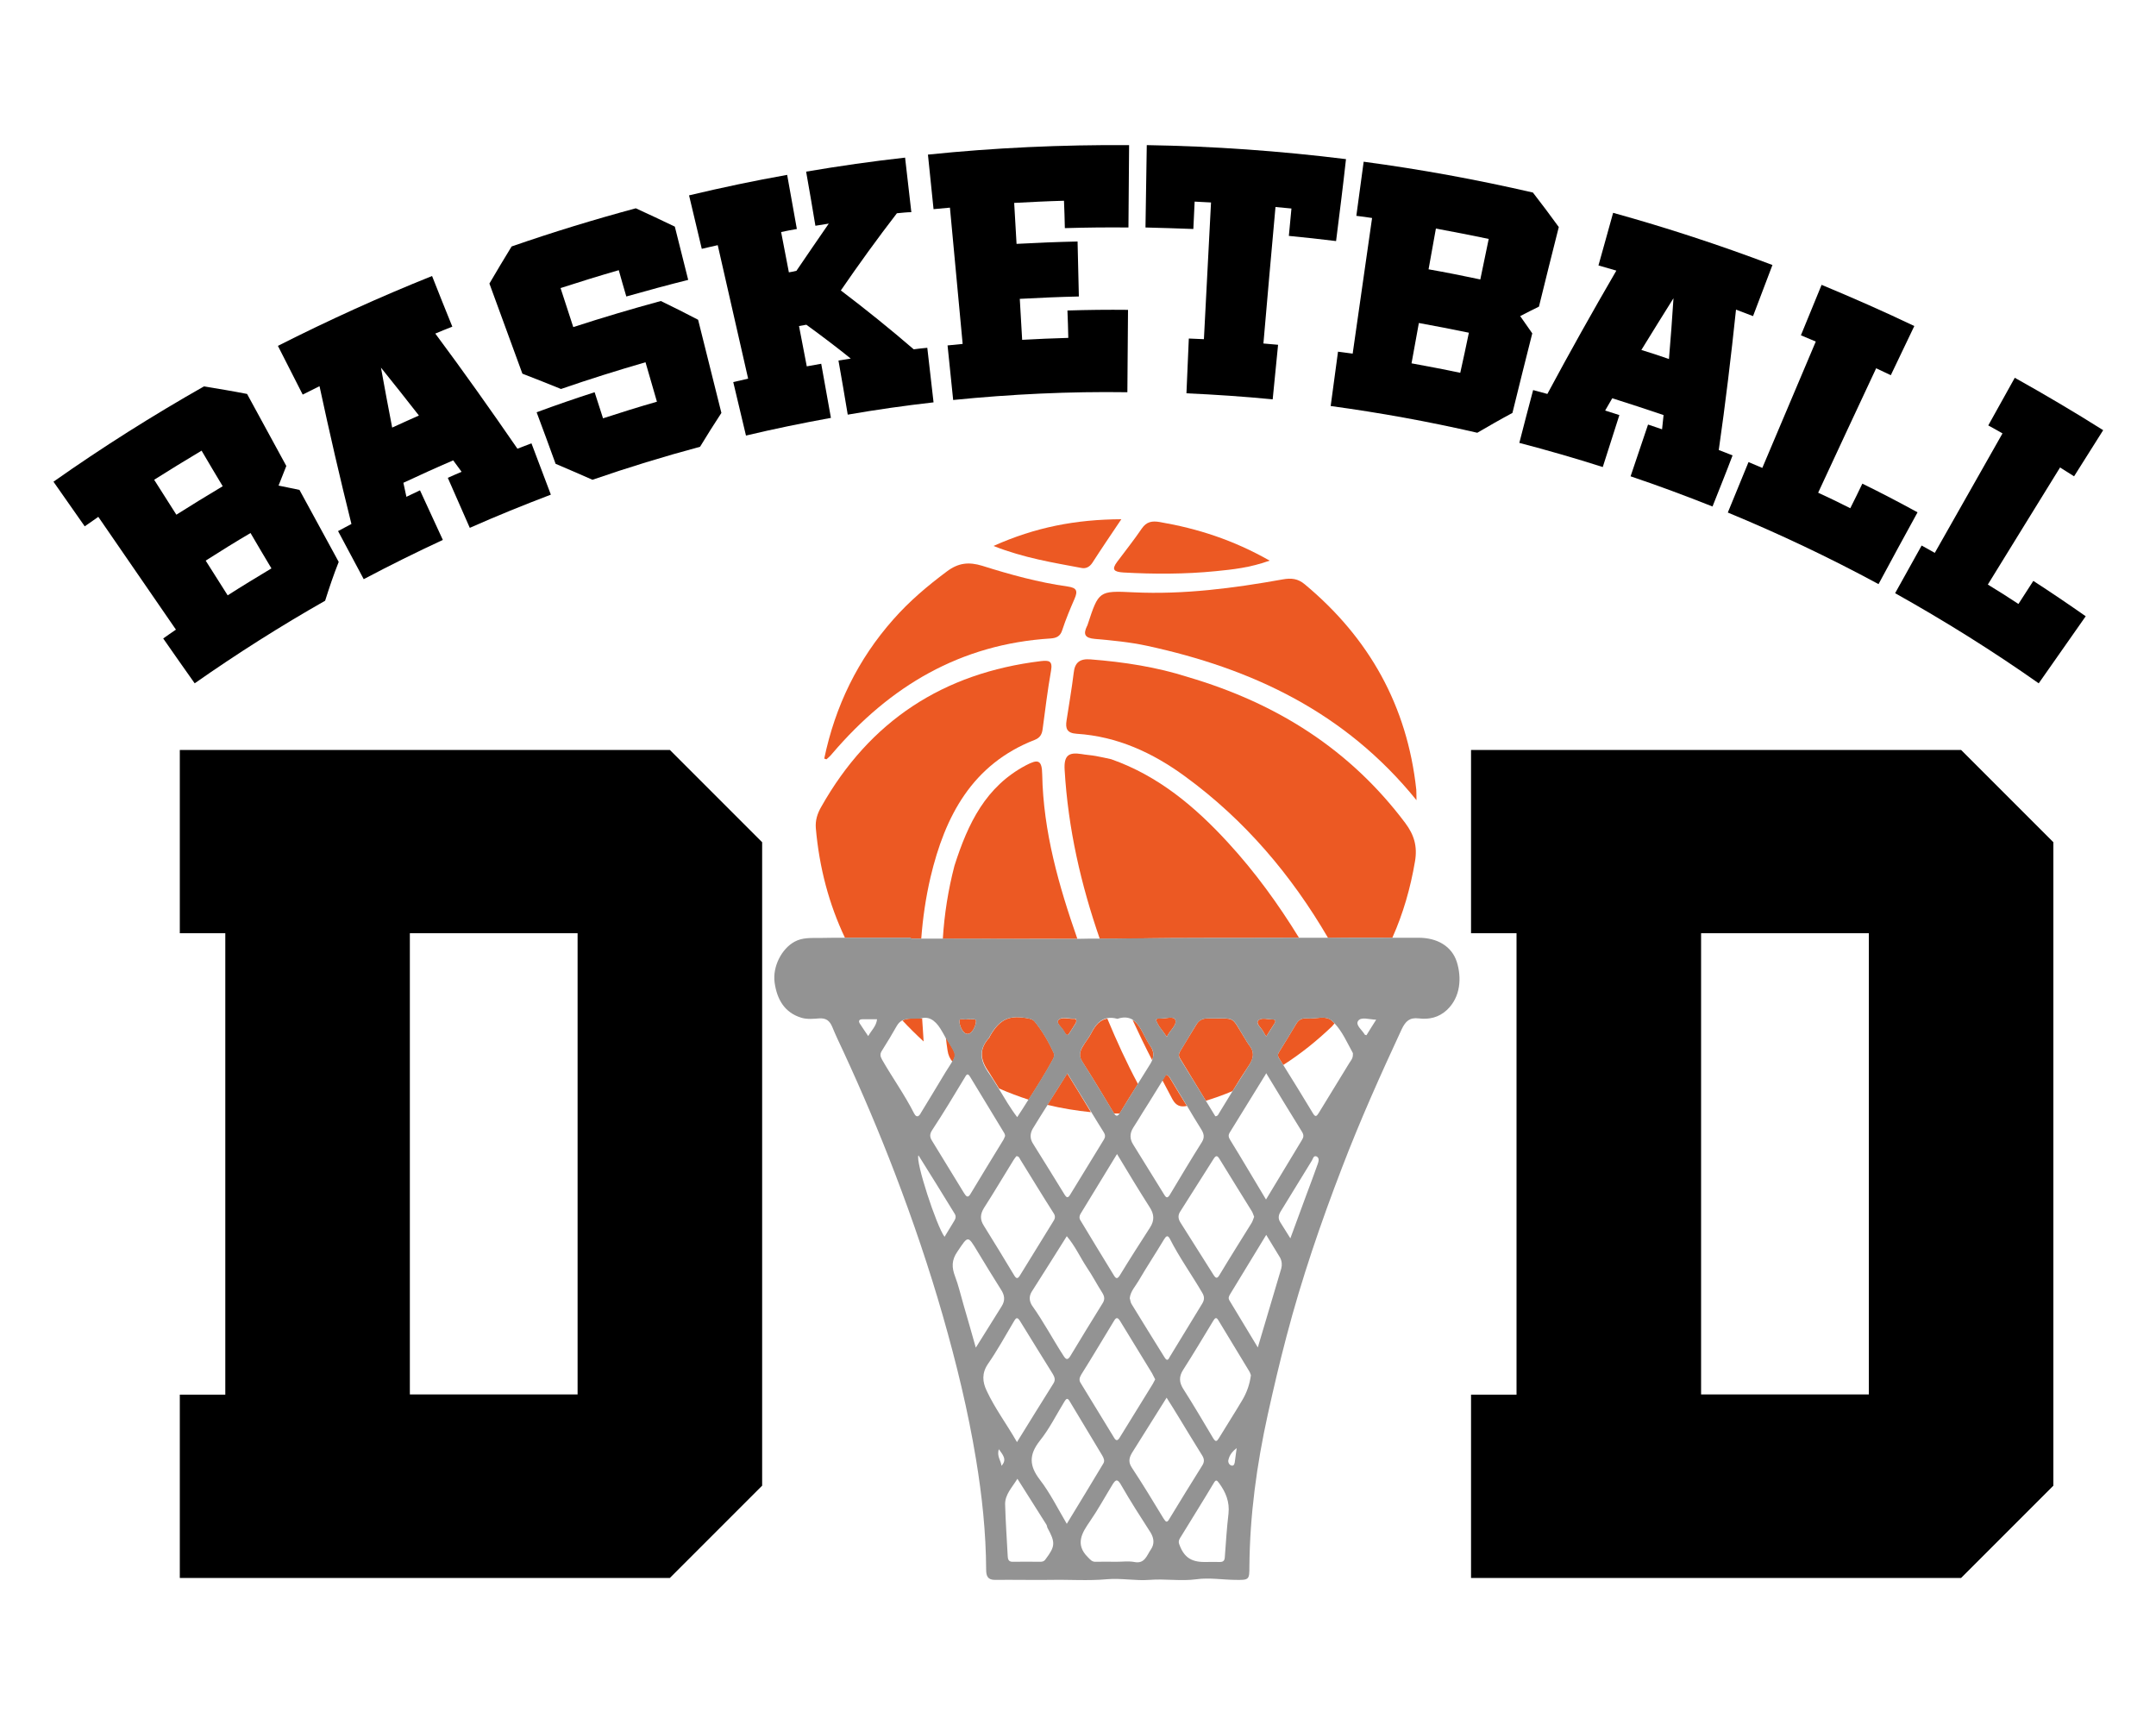<?xml version="1.0" encoding="UTF-8"?> <!-- Generator: Adobe Illustrator 21.0.0, SVG Export Plug-In . SVG Version: 6.00 Build 0) --> <svg xmlns="http://www.w3.org/2000/svg" xmlns:xlink="http://www.w3.org/1999/xlink" version="1.1" id="Layer_1" x="0px" y="0px" viewBox="0 0 1000 800" style="enable-background:new 0 0 1000 800;" xml:space="preserve"> <style type="text/css"> .st0{fill:#FFFFFF;} .st1{fill:#002C8B;} .st2{fill:#BA0425;} .st3{fill:#FFFFFF;stroke:#FFFFFF;stroke-miterlimit:10;} .st4{fill:#CA0E0D;} .st5{fill:#272264;} .st6{fill:#AAAAAA;} .st7{fill:#C41F2D;} .st8{fill:#EC5923;} .st9{fill:#939393;} .st10{fill:#DC5923;} .st11{fill:#E46C76;} .st12{fill:#F26A76;} .st13{fill:none;} .st14{fill:#888888;} .st15{fill:#006837;} .st16{fill:#A3AF41;} .st17{fill:#80AF3F;} .st18{fill:#0071A5;} .st19{fill:#0873B9;} .st20{fill:#808281;} .st21{fill:#FB0200;} .st22{fill:#B0130A;} .st23{fill:#663F18;} .st24{fill:#1F3E7E;} .st25{fill:#FBBC1F;} .st26{fill:#EAE7D8;} .st27{fill:#FBFDF2;} .st28{fill:#7F0105;} .st29{fill:#86D1F1;} .st30{fill:#FEFEFE;} .st31{fill:#B7B7B7;} </style> <g> <g> <path d="M150.8,278.6c-20.6,11.7-40.8,24.5-60.5,38.3c-4.9-6.9-9.8-13.9-14.6-20.8c1.9-1.4,3.9-2.7,5.9-4.1 c-12-17.4-24-34.9-36-52.3c-2.1,1.5-4.2,2.9-6.3,4.4c-4.8-6.9-9.7-13.8-14.5-20.7c22.7-16,46-30.7,69.8-44.2 c6.7,1.1,13.4,2.2,20,3.5c6.1,11.1,12.1,22.3,18.2,33.4c-1.2,3-2.4,6.1-3.6,9.1c3.2,0.7,6.5,1.3,9.7,2 c6.1,11.1,12.1,22.3,18.2,33.4C154.7,266.6,152.7,272.6,150.8,278.6z M93.5,209c-7.4,4.4-14.7,8.9-22,13.5 c3.4,5.4,6.9,10.8,10.3,16.2c7.1-4.5,14.3-8.9,21.5-13.2C100,220,96.7,214.5,93.5,209z M116.2,247.2c-7,4.1-13.9,8.4-20.8,12.8 c3.4,5.4,6.8,10.7,10.2,16.1c6.7-4.3,13.5-8.4,20.3-12.5C122.6,258.1,119.4,252.7,116.2,247.2z"></path> <path d="M255.5,229.4c-12.6,4.8-25.2,9.9-37.6,15.4c-3.4-7.7-6.8-15.4-10.2-23.2c2.1-0.9,4.2-1.9,6.4-2.8 c-1.3-1.8-2.6-3.6-3.9-5.3c-7.7,3.3-15.4,6.8-23.1,10.4c0.5,2.2,0.9,4.3,1.4,6.5c2.1-1,4.2-2,6.3-3c3.5,7.7,7.1,15.3,10.6,23 c-12.3,5.7-24.6,11.8-36.7,18.2c-4-7.4-7.9-14.9-11.9-22.3c2.1-1.1,4.1-2.2,6.2-3.3c-5.3-21.2-10.2-42.5-14.8-63.9 c-2.6,1.3-5.2,2.6-7.8,3.9c-3.8-7.5-7.6-15-11.5-22.6c23.5-11.9,47.3-22.7,71.5-32.4c3.1,7.8,6.2,15.7,9.4,23.5 c-2.6,1-5.3,2.1-7.9,3.2c13.1,17.6,25.7,35.4,38.1,53.4c2.2-0.8,4.3-1.7,6.5-2.5C249.6,213.7,252.5,221.5,255.5,229.4z M194.3,192.7c-5.8-7.4-11.7-14.9-17.6-22.2c1.7,9.3,3.4,18.6,5.2,27.8C186.1,196.4,190.2,194.5,194.3,192.7z"></path> <path d="M324.7,207.2c-16.8,4.5-33.4,9.6-49.9,15.3c-5.7-2.5-11.4-5-17.1-7.4c-2.9-8-5.8-15.9-8.8-23.9c8.9-3.3,17.9-6.4,26.9-9.3 c1.3,4,2.6,8.1,3.9,12.1c8.3-2.7,16.6-5.3,25-7.7c-1.8-6.1-3.5-12.2-5.3-18.3c-13.1,3.8-26.2,7.9-39.2,12.4 c-5.9-2.4-11.9-4.8-17.9-7.1c-5.1-13.9-10.2-27.8-15.3-41.8c3.4-5.8,6.8-11.5,10.3-17.2c19-6.6,38.3-12.5,57.6-17.7 c6.1,2.8,12.1,5.6,18.1,8.5c2.1,8.2,4.1,16.5,6.2,24.7c-9.6,2.4-19.2,5-28.7,7.7c-1.2-4.1-2.4-8.2-3.5-12.2 c-9,2.6-18.1,5.4-27,8.3c2,6,3.9,12.1,5.9,18.1c13.5-4.4,27-8.4,40.6-12.1c5.8,2.8,11.6,5.7,17.3,8.7c3.6,14.4,7.2,28.8,10.8,43.2 C331.2,196.7,327.9,201.9,324.7,207.2z"></path> <path d="M416,98.9c-9.1,11.8-17.7,23.7-26,35.8c11.6,8.8,22.9,17.9,33.8,27.3c2.1-0.3,4.2-0.5,6.3-0.7c1,8.4,1.9,16.9,2.9,25.3 c-13.3,1.5-26.6,3.4-39.8,5.7c-1.4-8.4-2.8-16.7-4.3-25.1c1.9-0.3,3.8-0.6,5.7-0.9c-3.3-2.7-6.7-5.3-10.1-7.9 c-3.4-2.6-6.9-5.2-10.5-7.8c-1.1,0.2-2.3,0.4-3.4,0.6c1.2,6.2,2.4,12.5,3.6,18.7c2.2-0.4,4.5-0.8,6.7-1.2c1.5,8.4,3,16.7,4.5,25.1 c-13.2,2.4-26.4,5.1-39.4,8.2c-2-8.3-3.9-16.5-5.9-24.8c2.3-0.5,4.6-1.1,6.9-1.6c-4.7-20.6-9.4-41.3-14.1-61.9 c-2.5,0.6-5,1.1-7.4,1.7c-2-8.3-3.9-16.5-5.9-24.8c15.1-3.6,30.3-6.8,45.5-9.5c1.5,8.4,3,16.7,4.5,25.1c-2.4,0.4-4.9,0.9-7.3,1.4 c1.2,6.2,2.4,12.5,3.6,18.7c1.2-0.2,2.4-0.4,3.5-0.7c2.5-3.7,5-7.4,7.5-11c2.5-3.6,5-7.3,7.5-10.9c-2.1,0.3-4.1,0.7-6.2,1 c-1.4-8.4-2.8-16.7-4.3-25.1c15.3-2.6,30.6-4.8,45.9-6.5c1,8.4,1.9,16.9,2.9,25.3C420.6,98.4,418.3,98.7,416,98.9z"></path> <path d="M442.1,185.5c-0.9-8.4-1.7-16.9-2.6-25.3c2.3-0.2,4.7-0.5,7-0.7c-2-21.1-3.9-42.2-5.9-63.2c-2.5,0.2-5,0.5-7.6,0.7 c-0.9-8.4-1.7-16.9-2.6-25.3c31-3.2,62.1-4.6,93.3-4.4c-0.1,12.7-0.2,25.5-0.3,38.2c-9.8-0.1-19.7,0-29.5,0.3 c-0.1-4.2-0.2-8.5-0.4-12.7c-7.7,0.2-15.4,0.6-23.1,1c0.4,6.3,0.7,12.7,1.1,19c9.4-0.5,18.9-0.9,28.3-1.1c0.2,8.5,0.4,17,0.6,25.5 c-9.1,0.2-18.3,0.6-27.4,1.1c0.4,6.3,0.7,12.7,1.1,19c7.1-0.4,14.2-0.7,21.4-0.9c-0.1-4.2-0.2-8.5-0.4-12.7 c9.4-0.3,18.7-0.4,28.1-0.3c-0.1,12.7-0.2,25.5-0.3,38.2C496,181.5,469,182.8,442.1,185.5z"></path> <path d="M619.7,111.8c-7.3-0.9-14.6-1.7-21.9-2.4c0.4-4.2,0.8-8.4,1.2-12.7c-2.5-0.2-4.9-0.5-7.4-0.7c-1.9,21.1-3.8,42.2-5.6,63.3 c2.3,0.2,4.5,0.4,6.8,0.6c-0.8,8.4-1.7,16.9-2.5,25.3c-13.3-1.3-26.7-2.2-40-2.8c0.4-8.5,0.7-17,1.1-25.4c2.3,0.1,4.7,0.2,7,0.3 c1.1-21.1,2.2-42.3,3.3-63.4c-2.5-0.1-5.1-0.3-7.6-0.4c-0.2,4.2-0.4,8.5-0.6,12.7c-7.4-0.3-14.8-0.5-22.2-0.7 c0.2-12.7,0.4-25.5,0.6-38.2c30.9,0.5,61.7,2.7,92.4,6.5C622.9,86.5,621.3,99.1,619.7,111.8z"></path> <path d="M685.2,200.7c-22.5-5.2-45.2-9.3-68-12.4c1.1-8.4,2.3-16.8,3.4-25.2c2.3,0.3,4.5,0.6,6.8,0.9c3-21,6-41.9,9-62.9 c-2.4-0.4-4.9-0.7-7.3-1c1.1-8.4,2.3-16.7,3.4-25.1c26.3,3.5,52.5,8.3,78.5,14.3c4.1,5.3,8.1,10.6,12,16 c-3.1,12.3-6.2,24.6-9.2,36.9c-2.9,1.4-5.8,2.9-8.7,4.4c1.9,2.7,3.7,5.3,5.6,8c-3.1,12.3-6.2,24.6-9.2,36.9 C695.9,194.5,690.5,197.6,685.2,200.7z M690.5,110.8c-8.2-1.7-16.3-3.3-24.5-4.8c-1.1,6.3-2.3,12.6-3.4,18.9c8,1.4,16,3,24,4.7 C687.9,123.3,689.2,117,690.5,110.8z M681.3,154.3c-7.7-1.6-15.5-3.1-23.2-4.5c-1.1,6.2-2.3,12.5-3.4,18.7 c7.6,1.4,15.1,2.8,22.6,4.4C678.7,166.7,680,160.5,681.3,154.3z"></path> <path d="M794.3,234.9c-12.6-5-25.2-9.7-38-14c2.7-8,5.4-16,8.1-24c2.2,0.7,4.4,1.5,6.5,2.2c0.2-2.2,0.5-4.4,0.7-6.6 c-7.9-2.7-15.9-5.3-23.8-7.8c-1.1,1.9-2.2,3.8-3.3,5.7c2.2,0.7,4.4,1.4,6.6,2.1c-2.6,8-5.1,16.1-7.7,24.1 c-12.8-4.1-25.7-7.8-38.7-11.2c2.1-8.2,4.2-16.3,6.4-24.5c2.2,0.6,4.4,1.2,6.6,1.8c10.3-19.2,21-38.3,32-57.2 c-2.8-0.8-5.5-1.6-8.3-2.4c2.3-8.1,4.5-16.2,6.8-24.4c24.9,6.9,49.6,15,73.9,24.2c-3,7.9-6,15.8-9,23.7c-2.6-1-5.3-2-7.9-3 c-2.3,21.8-4.9,43.5-8,65.1c2.2,0.8,4.3,1.7,6.4,2.5C800.6,219.2,797.4,227,794.3,234.9z M774.1,166.5c0.8-9.4,1.5-18.8,2.1-28.2 c-5,8-10,16-14.9,24C765.6,163.6,769.8,165,774.1,166.5z"></path> <path d="M871.3,270.9c-22.9-12.4-46.2-23.4-69.9-33.2c3.2-7.8,6.4-15.6,9.6-23.4c2.1,0.9,4.3,1.8,6.4,2.7 c8.3-19.5,16.5-39.1,24.8-58.6c-2.3-1-4.6-1.9-6.9-2.9c3.2-7.8,6.4-15.6,9.6-23.4c14.4,6,28.8,12.3,43,19.1 c-3.6,7.6-7.3,15.2-10.9,22.8c-2.3-1.1-4.6-2.2-6.8-3.2c-9,19.2-18,38.5-26.9,57.7c5,2.3,10,4.7,14.9,7.2 c1.9-3.8,3.8-7.6,5.6-11.4c8.6,4.2,17.2,8.7,25.6,13.3C883.3,248.6,877.3,259.8,871.3,270.9z"></path> <path d="M945.6,316.9c-21.6-15.2-43.9-29.1-66.6-41.8c4.1-7.4,8.2-14.7,12.3-22.1c2,1.1,4.1,2.3,6.1,3.4 c10.5-18.5,20.9-36.9,31.4-55.4c-2.2-1.3-4.4-2.5-6.6-3.7c4.1-7.4,8.2-14.7,12.3-22.1c13.8,7.7,27.5,15.8,41,24.3 c-4.5,7.1-9,14.3-13.5,21.4c-2.2-1.4-4.3-2.7-6.5-4.1C944.3,235,933.1,253,922,271.1c4.8,2.9,9.5,5.9,14.2,9 c2.3-3.6,4.6-7.1,6.9-10.7c8.2,5.3,16.3,10.8,24.3,16.4C960.1,296.2,952.9,306.5,945.6,316.9z"></path> </g> <g> <path d="M310.7,731.8H83.4v-85h21.1V432.8H83.4v-85h227.3l42.8,42.8V689L310.7,731.8z M267.9,432.8h-77.8v213.9h77.8V432.8z"></path> <path d="M909.6,731.8H682.3v-85h21.1V432.8h-21.1v-85h227.3l42.8,42.8V689L909.6,731.8z M866.8,432.8H789v213.9h77.8V432.8z"></path> </g> <g> <g> <path class="st8" d="M600.3,434.9c0.7,0,1.4,0,2.2,0c-9.6-15.6-20.3-30.4-32.8-44c-15.3-16.7-32.4-31.1-54.3-38.8 c-2.4-0.5-4.8-1.1-7.2-1.5c-2.2-0.4-4.4-0.5-6.6-0.9c-5.8-0.9-8.2,0.5-7.8,7.3c1.6,27.4,7.6,53.3,16.3,78.4c4.5,0,9-0.1,13.4-0.1 C549.1,434.8,574.7,435.1,600.3,434.9z"></path> <path class="st8" d="M645.8,434.9c5-11.2,8.4-23,10.5-35.4c1.2-7-0.4-12.3-4.5-17.8c-25.6-34.1-59.6-55.6-100.8-67.7 c-14.3-4.6-29.6-7-45.2-8.2c-4.8-0.4-7.3,1.3-7.8,6.3c-0.9,7.4-2.2,14.7-3.3,22c-0.6,3.7,0.1,5.9,4.7,6.2 c18.8,1.2,35.3,8.8,50.3,19.8c27.8,20.3,49.3,45.8,66.3,74.9C625.8,434.8,635.8,434.9,645.8,434.9z"></path> <path class="st8" d="M499.7,435.4c-8.6-24.6-15.8-49.7-16.3-76.2c-0.1-6.9-2-7.2-7.5-4.3c-18.6,9.8-26.9,26.8-33.2,46.6 c-2.9,11.1-4.7,22.5-5.4,33.9C458.1,435.4,478.9,435.5,499.7,435.4z"></path> <g> <path class="st8" d="M619,474.6c-0.4-0.4-0.8-0.8-1.2-1.2c-3-2.7-7.6-0.7-11.5-1.1c-0.1,0-0.3,0-0.4,0c-2.2-0.2-3.7,0.8-4.8,2.7 c-2.5,4.2-5,8.3-7.6,12.5c-0.7,1.1-1.1,1.8-0.3,3.2c0.7,1.1,1.3,2.1,2,3.2c8-5.1,15.5-11.1,22.6-17.9 C618.2,475.5,618.6,475.1,619,474.6z"></path> <path class="st8" d="M533.8,485.5c-1.4-2.1-2.6-4.3-3.7-6.5c-1.3-2.6-2.8-4.8-4.8-6c2.9,6.3,5.9,12.5,9.1,18.7 C535.2,489.6,535.1,487.5,533.8,485.5z"></path> <path class="st8" d="M587.3,480.7c1.4-2.3,2.6-4.1,3.8-6c0.6-0.9,0.8-1.9-0.7-1.9c-2.3,0-5.3-1.1-6.8,0.5 c-1.2,1.3,1.3,3.3,2.2,4.9C586.2,479,586.7,479.8,587.3,480.7z"></path> <path class="st8" d="M545.1,472.9c-0.7-1.8-4.8-0.4-7.4-0.5c-0.5,0-1.1-0.2-1.5,0.6c0.8,2.8,3,4.8,5,7.9 C542.5,477.8,546.1,475.5,545.1,472.9z"></path> <path class="st8" d="M540.7,498.4c-0.3,0.6-0.7,1.2-1.1,1.8c-0.2,0.2-0.3,0.5-0.5,0.7c1.6,3,3.1,5.9,4.7,8.9 c1.7,3.1,3.8,3.7,6.7,3.1c-2.7-4.3-5.3-8.7-7.9-13C542.2,499.3,541.9,498.6,540.7,498.4z"></path> <path class="st8" d="M559.3,510.5c4.2-1.3,8.4-2.8,12.4-4.5c2.5-4.1,5-8.1,7.7-12.1c2.2-3.3,2.5-6.2-0.1-9.3 c-0.7-0.9-1.3-2-1.9-3c-6.9-11-3.6-9-17.4-9.3c-2.2,0-3.9,0.9-5,2.7c-2.6,4.1-5,8.3-7.6,12.5c-0.7,1.1-0.8,2.2-0.1,3.3 C551.3,497.4,555.3,504,559.3,510.5z"></path> <path class="st8" d="M448.9,479.5c2-0.1,3.6-3.5,3.8-5.7c0.2-2-2.5-0.5-3.8-1.3c-1.3,0.9-4.2-1.1-3.9,1.4 C445.2,476.1,446.7,479.6,448.9,479.5z"></path> <path class="st8" d="M441.8,492.4c2.2-3.8,1.2-4.1-3.1-11.3c0.2,2,0.5,4.1,0.8,6.1C439.8,489.3,440.6,491,441.8,492.4z"></path> <path class="st8" d="M463.4,504.8c4.5,2,9.1,3.7,13.7,5.2c4-6.3,7.9-12.4,11.4-18.9c0.4-0.8,0.7-1.7,0.3-2.7 c-2.4-5.3-5.3-10.3-9-14.8c-0.5-0.6-1.6-1-2.4-1.2c-9.1-1.9-13.6,0.1-18.2,8.1c-0.1,0.2-0.2,0.5-0.3,0.7 c-4.8,5.2-4.4,10.1-0.3,15.9C460.2,499.6,461.8,502.2,463.4,504.8z"></path> <path class="st8" d="M494.3,479.6c0.4,0.5,1,0.5,1.3,0.1c1.3-1.9,2.5-3.9,3.5-5.5c0.3-1.2-0.1-1.8-0.9-1.7 c-2.5,0.2-5.8-1.2-7.4,0.7c-1.1,1.3,1.8,3.3,2.6,5.1C493.7,478.7,494,479.2,494.3,479.6z"></path> <path class="st8" d="M495,497.8c-3.1,5-6.2,9.9-9.2,14.6c6.6,1.6,13.4,2.7,20.2,3.4C502.5,509.9,498.8,504,495,497.8z"></path> <path class="st8" d="M506.3,478.9c-1.1,2.2-2.8,4.2-4,6.3c-1.4,2.3-2.1,4.5-0.3,7.2c5,7.8,9.8,15.8,14.6,23.8 c0,0.1,0.1,0.1,0.1,0.2c0.9,0,1.7,0,2.6,0c0.1-0.1,0.1-0.2,0.2-0.3c2.7-4.5,5.5-9,8.3-13.4c-5.3-9.9-9.9-20-14.2-30.3 C510.3,472.9,508.1,475.4,506.3,478.9z"></path> <path class="st8" d="M428.4,483c-0.3-4.4-0.4-6.8-0.6-9.2c0-0.5-0.1-1.1-0.1-1.6c-0.2,0.1-0.5,0.1-0.7,0.2 c-3.3,0.1-6.2-0.4-8.4,0.9C421.6,476.5,424.9,479.8,428.4,483z"></path> </g> <path class="st8" d="M422.4,434.9c0,0.1,0,0.3,0,0.4c1.6,0,3.3,0,4.9,0c0.7-9.5,2.1-19.1,4.3-28.5c6.7-28.3,19.3-52.4,48.4-63.7 c2.5-1,3.3-2.7,3.6-5c1.2-9,2.3-18.1,3.9-27.1c0.8-4.6-1-4.8-4.7-4.4c-45.3,5.5-79.4,27.7-101.9,67.6c-1.8,3.1-2.8,6.3-2.5,9.9 c1.6,18.3,6.1,35.2,13.5,50.8C402.1,434.9,412.3,434.9,422.4,434.9z"></path> <path class="st8" d="M525.8,274.7c-16.2-0.8-16.2-0.6-21.3,14.9c-0.1,0.2-0.1,0.5-0.3,0.7c-1.9,3.9-1,5.6,3.6,6 c8.1,0.7,16.3,1.5,24.2,3.2c48.5,10.5,91.8,30.6,125,71.6c-0.1-3,0-4-0.1-4.9c-4.2-38.8-21.8-70.3-51.7-95.2 c-3.2-2.7-6.3-3-10.2-2.3C572.1,272.8,549.1,275.8,525.8,274.7z"></path> <path class="st8" d="M383.4,352.1c0.9-0.8,1.8-1.6,2.6-2.6c26.7-31.3,59.5-50.8,101.3-53.4c2.7-0.2,4.5-1,5.4-3.9 c1.6-4.9,3.6-9.7,5.7-14.5c1.6-3.7,1-5.1-3.2-5.7c-13.5-1.9-26.6-5.5-39.6-9.6c-6.2-1.9-11.1-1.4-16.4,2.6 c-9,6.7-17.4,13.8-24.8,22.2c-16.5,18.6-27,40.2-32.1,64.6C382.9,352,383.3,352.2,383.4,352.1z"></path> <path class="st8" d="M521,265.5c14.3,0.8,28.6,0.8,42.8-0.6c8-0.8,15.9-1.6,25.1-4.9c-17.1-9.7-33.6-14.9-51-17.9 c-3.5-0.6-6.1-0.2-8.3,3c-3.6,5.3-7.6,10.3-11.4,15.4C515.4,264.2,516.7,265.2,521,265.5z"></path> <path class="st8" d="M506.6,261.1c4.1-6.4,8.4-12.7,13.5-20.3c-21.1,0.1-39.9,3.7-59.3,12.4c14.2,5.6,27.6,7.7,40.8,10.2 C503.6,263.8,505.3,263,506.6,261.1z"></path> </g> <path class="st9" d="M675.7,446.1c-2.3-7.2-9-11.2-17.7-11.2c-4,0-8.1,0-12.1,0c-10,0-19.9,0-29.9,0c-4.5,0-8.9,0-13.4,0 c-0.7,0-1.4,0-2.2,0c-25.6,0.2-51.2-0.1-76.9,0.3c-4.5,0.1-9,0.1-13.4,0.1c-3.4,0-6.9,0-10.3,0.1c-20.8,0.1-41.6,0-62.4-0.1 c-3.3,0-6.6,0-9.9,0c-1.6,0-3.3,0-4.9,0c0-0.1,0-0.3,0-0.4c-10.1,0-20.3,0-30.4,0c-4.1,0-8.3,0-12.4,0.1c-3.8,0-7.7-0.2-11.2,1.7 c-6,3.2-10.4,11.6-9.3,19.1c1.1,7.6,4.5,13.8,12.4,16.2c2.7,0.8,5.5,0.5,8.3,0.3c3.2-0.2,4.8,1.1,6,3.9c1.6,3.9,3.4,7.7,5.2,11.5 c8.6,18.6,16.6,37.4,23.9,56.5c8.3,21.7,15.8,43.7,22.2,66c6.3,22,11.7,44.1,15.4,66.6c2.8,16.9,4.6,33.9,4.7,51.1 c0,3,0.7,4.8,4.1,4.8c8.5-0.1,17.1,0.1,25.6,0c8.7-0.2,17.5,0.5,26.3-0.3c6.5-0.6,13.3,0.8,19.7,0.3c7.4-0.6,14.6,0.7,21.9-0.3 c5.8-0.8,11.8,0.2,17.8,0.3c6.6,0.1,6.7,0,6.7-6.3c0.2-23.8,3.4-47.1,8.5-70.3c2.7-12.2,5.5-24.2,8.7-36.3 c7-26.7,15.9-52.7,25.8-78.4c8.3-21.7,17.8-42.9,27.6-64c1.8-3.8,3.7-5.6,7.9-5.1c4.9,0.6,9.3-0.4,13.1-3.9 C677.5,462.4,678,453.4,675.7,446.1z M583.6,473.3c1.5-1.6,4.5-0.5,6.8-0.5c1.5,0,1.2,1,0.7,1.9c-1.2,1.9-2.3,3.8-3.8,6 c-0.6-1-1.1-1.7-1.5-2.5C584.9,476.6,582.3,474.6,583.6,473.3z M447.5,499.7c0.6-1,1.2-2.4,2.4-0.4c5.3,8.8,10.6,17.5,15.9,26.2 c0.2,0.3,0.3,0.7,0.4,1.3c-0.3,0.7-0.6,1.6-1.1,2.3c-5,8.2-10,16.3-14.9,24.5c-1.2,2.1-2,1.4-3-0.2c-5-8.2-10-16.3-15-24.5 c-1-1.6-1-3,0.1-4.7C437.5,516.3,442.5,508,447.5,499.7z M456.4,560.2c4.7-7.3,9.1-14.8,13.7-22.2c0.4-0.7,0.9-1.2,1.3-1.8 c1.2,0,1.4,0.8,1.8,1.5c5.2,8.4,10.3,16.8,15.6,25.1c1,1.6,0.3,2.8-0.5,4c-5,8.2-10.1,16.3-15.1,24.5c-1.1,1.9-1.8,1.9-2.9,0 c-4.6-7.7-9.3-15.3-14-22.9C454.5,565.6,454.6,563.1,456.4,560.2z M479.1,523.3c2.2-3.6,4.5-7.3,6.8-10.9c3-4.8,6-9.6,9.2-14.6 c3.8,6.2,7.5,12.2,11.1,18c1.9,3.2,3.9,6.3,5.8,9.4c0.7,1.1,0.7,2.2,0,3.3c-5.2,8.5-10.4,17-15.6,25.5c-1.1,1.8-1.7,1.5-2.7-0.1 c-4.8-7.8-9.6-15.6-14.5-23.4C477.6,528.1,477.7,525.6,479.1,523.3z M557.2,523.8c1.2,2,1.6,3.6,0.3,5.8 c-5.1,8.1-10,16.3-14.9,24.5c-1.1,1.7-1.7,1.5-2.7-0.2c-4.7-7.7-9.6-15.4-14.3-23.1c-1.6-2.5-1.7-5.1,0-7.8 c1.5-2.3,2.9-4.6,4.3-6.9c1-1.5,1.9-3.1,2.9-4.6c2.2-3.5,4.3-7,6.5-10.5c0.2-0.2,0.3-0.5,0.5-0.7c0.4-0.6,0.8-1.3,1.1-1.8 c1.1,0.2,1.5,0.9,1.9,1.6c2.6,4.3,5.3,8.7,7.9,13C552.7,516.6,555,520.2,557.2,523.8z M533.2,559.8c2.1,3.2,2.4,6.1,0.2,9.5 c-4.7,7.3-9.4,14.6-13.9,22c-1.1,1.8-1.8,2-2.9,0.1c-5.2-8.5-10.4-17-15.5-25.5c-0.6-0.9-0.5-2.1,0.1-3 c5.6-9.2,11.2-18.3,16.9-27.7C523.2,543.7,528.1,551.8,533.2,559.8z M478.5,599.1c5.4-8.4,10.6-16.8,16.3-25.8 c3.9,4.6,6.2,9.8,9.3,14.5c2.6,3.8,4.7,7.9,7.2,11.8c1.1,1.8,1.2,3.2,0,5c-5,8-9.9,16.1-14.8,24.2c-1.2,2-2,1.9-3.2,0 c-5-7.7-9.3-15.9-14.6-23.3C477.5,603.6,477.1,601.4,478.5,599.1z M501.5,637.5c5.1-8.1,10-16.4,15-24.6c0.8-1.4,1.6-2.6,3-0.3 c4.9,8.1,9.9,16.1,14.8,24.2c0.5,0.9,1,1.9,1.5,2.9c-0.4,0.7-0.7,1.4-1.1,2.1c-5.1,8.3-10.2,16.5-15.3,24.8 c-1,1.7-1.8,1.7-2.7,0.1c-5.1-8.4-10.3-16.8-15.4-25.2C500.4,640.2,500.6,639,501.5,637.5z M524.8,604.7c-0.5-0.8-0.5-1.8-0.8-2.6 c0.3-3.2,2.6-5.5,4.1-8.1c3.8-6.5,7.9-12.7,11.8-19.2c0.9-1.5,1.7-2.2,2.7-0.3c4.4,8.7,10.1,16.6,15,25c1.1,1.8,1.1,3.3,0,5.1 c-5,8.2-10,16.4-15,24.6c-0.5,0.9-1.1,2.5-2.4,0.4C535,621.3,529.9,613,524.8,604.7z M547.6,567.1c-1.1-1.7-1.4-3.4-0.2-5.2 c5.1-8.1,10.3-16.2,15.4-24.3c1.2-2,1.9-1.7,2.9,0c4.9,8.1,10,16.1,14.9,24.1c0.5,0.8,0.7,1.7,1.1,2.6c-0.4,1-0.7,2.1-1.2,2.9 c-4.9,7.9-9.9,15.8-14.7,23.8c-1.2,2.1-1.8,2.1-3.1,0C557.7,583.1,552.7,575.1,547.6,567.1z M570.6,528.7c-0.8-1.3-1-2.2-0.2-3.5 c5.3-8.6,10.6-17.2,16.1-26.1c0.3-0.5,0.6-0.9,0.8-1.4c0.1,0.2,0.3,0.5,0.4,0.7c5.5,9.1,10.8,17.8,16.2,26.5 c0.9,1.5,0.8,2.5-0.1,3.9c-5.5,9-10.8,18-16.6,27.5C581.4,546.7,576.1,537.6,570.6,528.7z M547.4,487.5c2.6-4.1,5-8.4,7.6-12.5 c1.1-1.7,2.7-2.7,5-2.7c13.8,0.2,10.6-1.7,17.4,9.3c0.6,1,1.2,2.1,1.9,3c2.6,3.1,2.2,6,0.1,9.3c-2.6,4-5.1,8.1-7.7,12.1 c-2.1,3.4-4.2,6.8-6.3,10.3c-0.3,0.5-0.5,1.3-1.7,1.4c-1.5-2.4-2.9-4.8-4.4-7.2c-4-6.5-8-13.1-12.1-19.7 C546.5,489.7,546.7,488.6,547.4,487.5z M537.7,472.4c2.6,0.1,6.7-1.3,7.4,0.5c1,2.6-2.6,4.9-3.9,8c-1.9-3-4.1-5.1-5-7.9 C536.7,472.2,537.3,472.4,537.7,472.4z M530.1,479c1.1,2.2,2.2,4.4,3.7,6.5c1.4,2,1.4,4.1,0.6,6.2c-0.2,0.5-0.5,1.1-0.8,1.6 c-1.9,3.1-3.9,6.2-5.8,9.3c-2.8,4.5-5.5,8.9-8.3,13.4c-0.1,0.1-0.1,0.2-0.2,0.3c-1,1.5-1.6,1.5-2.6,0c0-0.1-0.1-0.1-0.1-0.2 c-4.8-7.9-9.6-15.9-14.6-23.8c-1.7-2.7-1.1-4.9,0.3-7.2c1.3-2.1,2.9-4.1,4-6.3c1.8-3.5,4-6,7.2-6.6c1.4-0.3,3-0.2,4.8,0.3 c2.9-1,5.1-0.7,6.9,0.3C527.3,474.2,528.8,476.4,530.1,479z M490.9,473.1c1.6-1.9,4.9-0.5,7.4-0.7c0.8-0.1,1.1,0.5,0.9,1.7 c-1,1.6-2.2,3.6-3.5,5.5c-0.3,0.5-0.9,0.4-1.3-0.1c-0.3-0.4-0.6-0.9-0.8-1.3C492.6,476.4,489.7,474.4,490.9,473.1z M458.8,481.2 c0.2-0.2,0.2-0.5,0.3-0.7c4.6-8,9.1-10,18.2-8.1c0.9,0.2,1.9,0.6,2.4,1.2c3.7,4.5,6.6,9.5,9,14.8c0.4,0.9,0.1,1.8-0.3,2.7 c-3.5,6.4-7.4,12.6-11.4,18.9c-1.7,2.7-3.4,5.4-5.2,8.1c-3.3-4.3-5.9-8.9-8.6-13.3c-1.6-2.6-3.2-5.2-4.9-7.6 C454.4,491.4,454,486.5,458.8,481.2z M448.9,472.5c1.3,0.7,4-0.7,3.8,1.3c-0.2,2.2-1.8,5.6-3.8,5.7c-2.3,0.1-3.7-3.5-3.9-5.6 C444.8,471.4,447.7,473.5,448.9,472.5z M402.7,480.5c-1.4-2.1-2.7-3.9-3.9-5.8c-0.8-1.3-0.2-2,1.2-2c2.2,0,4.4,0,6.8,0 C406.4,476,404.2,477.8,402.7,480.5z M424,516.4c-4.4-8.7-10.1-16.6-14.9-25c-0.9-1.6-1-2.7,0-4.2c2.4-3.8,4.7-7.6,6.9-11.5 c0.7-1.2,1.5-1.9,2.4-2.4c2.3-1.2,5.2-0.8,8.4-0.9c0.3-0.1,0.5-0.1,0.7-0.2c4.3-1,7.2,2.1,9.6,6.4c0.5,0.9,1,1.7,1.4,2.5 c4.3,7.2,5.3,7.6,3.1,11.3c-0.9,1.6-2.4,3.7-4.4,7.1c-3.3,5.6-6.7,11-10,16.5C426.4,517.6,425.2,518.7,424,516.4z M426,535.8 c5.7,9.1,11.3,18.1,16.8,27.1c0.7,1.1,0.5,2.2-0.2,3.3c-1.5,2.4-3,4.9-4.5,7.4C434.3,568.5,424.5,538.4,426,535.8z M446.9,605.1 c-1.3-4.4-2.3-8.9-3.9-13.1c-1.6-4.2-1.7-7.6,1.1-11.6c5-7.4,4.7-7.6,9.3,0c3.6,5.9,7.2,11.9,10.9,17.7c1.7,2.6,2,5,0.3,7.7 c-3.8,6.1-7.6,12.2-12,19.2C450.5,617.5,448.7,611.3,446.9,605.1z M457.6,644.9c-1.9-4-2.3-8,0.6-12.3c4.3-6.2,8-12.9,11.9-19.5 c1-1.7,1.6-2.8,3.1-0.3c5,8.2,10.1,16.3,15.1,24.4c0.8,1.4,1.4,2.7,0.3,4.4c-5.5,8.8-11,17.6-16.9,27.2 C466.9,660.4,461.4,653.1,457.6,644.9z M464.5,679.8c-0.2-2.4-2.3-4.5-1.2-7.7C465.2,674.8,467.2,676.9,464.5,679.8z M484.9,723.2 c-0.8,1.1-1.7,1.1-2.7,1.1c-4.1,0-8.2-0.1-12.2,0c-2,0.1-2.5-0.8-2.6-2.6c-0.4-8-1-16-1.2-24c-0.1-4.6,3.2-7.8,5.7-11.9 c4.6,7.3,9,14.3,13.4,21.2c0.3,0.4,0.3,1,0.5,1.5C489.6,715.4,489.5,717.1,484.9,723.2z M482.2,686.1c-4.8-6.3-5-11.4,0-17.8 c4.5-5.6,7.7-12.1,11.5-18.3c0.8-1.3,1.4-1.9,2.4-0.2c5.1,8.4,10.1,16.9,15.2,25.3c0.7,1.2,1.2,2.5,0.4,3.7 c-5.5,9.1-11,18.3-16.9,27.9C490.5,699.4,487,692.3,482.2,686.1z M533.8,718.6c-1.9,2.7-2.8,6.8-7.7,5.8c-2.7-0.5-5.5-0.1-8.3-0.1 c-3.2,0-6.3-0.1-9.5,0c-1.8,0.1-2.5-0.9-3.7-2.1c-6.1-6-2.7-11.4,0.9-16.6c3.8-5.5,7-11.4,10.5-17.1c1.6-2.6,2.4-2.6,4,0.2 c4.3,7.5,9,14.8,13.7,22.1C535.3,713.5,535.5,716.1,533.8,718.6z M539.6,704.1c-4.8-7.9-9.5-15.7-14.6-23.4 c-2.1-3.1-1-5.3,0.6-7.8c5.1-8.1,10.2-16.2,15.5-24.7c2,3.1,3.8,6.1,5.6,9c3.6,5.9,7.2,11.9,10.9,17.8c1,1.6,1.1,3,0,4.7 c-5.1,8.1-10.1,16.3-15.1,24.5C541.3,706.4,540.8,706,539.6,704.1z M569.8,702c-0.8,6.7-1.2,13.4-1.7,20.1 c-0.1,1.7-0.7,2.3-2.4,2.3c-2.1-0.1-4.2,0-6.3,0c-0.3,0-0.5,0-0.8,0c-6.3,0-9.6-2.4-11.7-8.4c-0.5-1.5,0.3-2.5,1-3.6 c5-8.2,10.1-16.3,15-24.5c1-1.7,1.4-1.7,2.6,0C568.5,692,570.4,696.5,569.8,702z M572.8,677.5c-0.1,1-0.3,2.4-1.5,2.2 c-1.1-0.2-1.9-1.5-1.5-2.8c0.5-2.1,1.8-3.8,3.8-5.3C573.3,673.5,573.1,675.5,572.8,677.5z M576.1,649.5 c-3.5,5.9-7.2,11.6-10.7,17.4c-1,1.6-1.5,2-2.7,0.1c-4.6-7.7-9.1-15.4-13.9-22.9c-1.9-3-2-5.7-0.1-8.7c4.8-7.5,9.4-15.2,14-22.8 c0.8-1.3,1.4-2,2.4-0.3c4.8,7.9,9.5,15.7,14.3,23.6c0.4,0.6,0.6,1.4,0.8,1.9C579.6,642.2,578.2,646,576.1,649.5z M594.3,588.2 c-3.5,11.9-7.1,23.8-10.9,36.7c-4.7-7.8-8.9-14.7-13.1-21.7c-0.7-1.1-0.4-1.9,0.2-2.9c5.5-9,11-18.1,16.8-27.6 c2.4,3.9,4.4,7.2,6.4,10.5C594.6,584.9,594.7,586.6,594.3,588.2z M611.2,539.8c-1.7,4.8-3.5,9.6-5.3,14.4 c-2.4,6.5-4.8,13-7.4,20.1c-1.8-2.9-3.3-5.2-4.7-7.5c-1-1.6-0.9-3.1,0.1-4.8c4.9-7.9,9.7-15.9,14.6-23.8c0.5-0.8,0.7-2.4,2.1-1.9 C612.1,537,611.6,538.6,611.2,539.8z M625.9,492.9c-4.7,7.8-9.5,15.4-14.2,23.2c-1,1.6-1.6,2.2-2.8,0.1 c-4.5-7.5-9.1-14.9-13.7-22.3c-0.7-1.1-1.3-2.1-2-3.2c-0.8-1.3-0.4-2.1,0.3-3.2c2.6-4.1,5.1-8.3,7.6-12.5c1.1-1.9,2.6-2.9,4.8-2.7 c0.1,0,0.3,0,0.4,0c3.9,0.4,8.5-1.6,11.5,1.1c0.4,0.4,0.8,0.8,1.2,1.2c3.6,3.8,5.8,8.9,8.4,13.6c0.2,0.3,0.1,0.8,0.1,0.6 C627.6,490.8,626.6,491.8,625.9,492.9z M633.8,480.1c-0.4-0.1-0.8-0.2-0.8-0.3c-1.2-2.1-4.4-4.4-3.1-6.3c1.4-2.1,5-0.7,8.4-0.6 C636.5,475.8,635.1,477.9,633.8,480.1z"></path> </g> </g> </svg> 